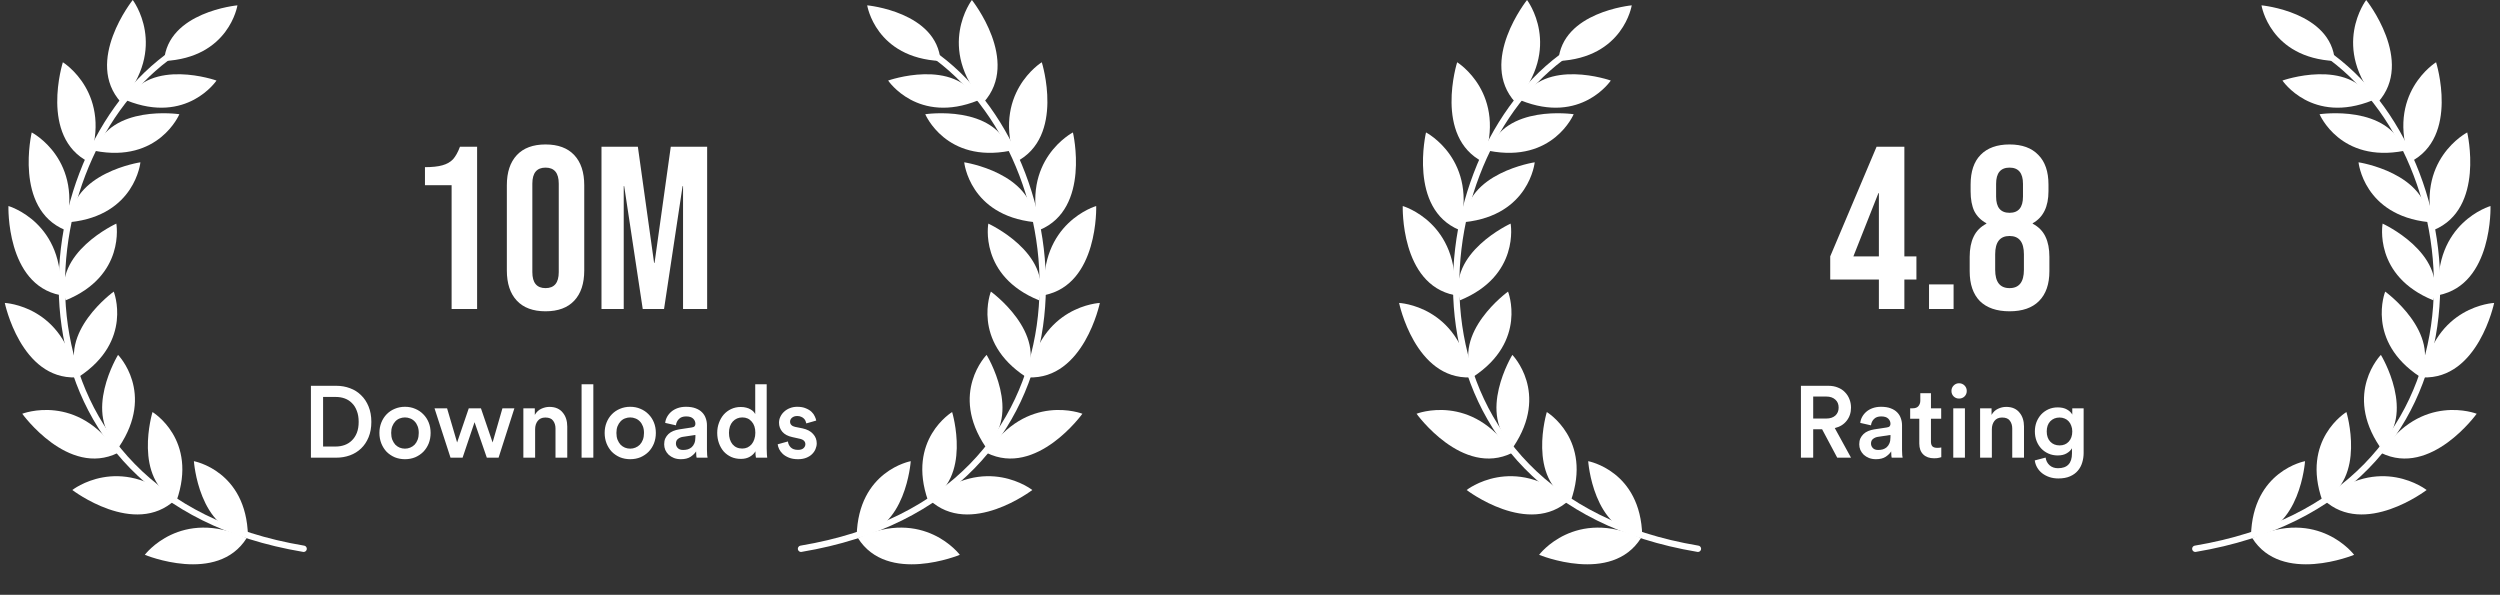 <svg width="269" height="64" viewBox="0 0 269 64" fill="none" xmlns="http://www.w3.org/2000/svg">
<rect x="0" y="0" width="269" height="64" fill="#333333" stroke="none"/>
<path d="M48.593 19.931H45.726V17.986C46.507 17.986 47.13 17.92 47.596 17.787C48.078 17.654 48.46 17.438 48.743 17.139C49.025 16.823 49.275 16.374 49.491 15.792H51.336V33.246H48.593V19.931ZM58.701 33.495C57.355 33.495 56.324 33.113 55.609 32.348C54.894 31.584 54.537 30.503 54.537 29.107V19.931C54.537 18.535 54.894 17.455 55.609 16.69C56.324 15.925 57.355 15.543 58.701 15.543C60.047 15.543 61.078 15.925 61.793 16.69C62.508 17.455 62.865 18.535 62.865 19.931V29.107C62.865 30.503 62.508 31.584 61.793 32.348C61.078 33.113 60.047 33.495 58.701 33.495ZM58.701 31.002C59.648 31.002 60.122 30.428 60.122 29.281V19.757C60.122 18.61 59.648 18.036 58.701 18.036C57.754 18.036 57.28 18.61 57.28 19.757V29.281C57.28 30.428 57.754 31.002 58.701 31.002ZM64.72 15.792H68.634L70.38 28.284H70.43L72.175 15.792H76.089V33.246H73.496V20.031H73.446L71.452 33.246H69.158L67.163 20.031H67.113V33.246H64.72V15.792Z" fill="white"/>
<path d="M36.139 48.046C36.473 48.046 36.79 47.991 37.088 47.882C37.386 47.773 37.644 47.61 37.862 47.391C38.088 47.173 38.266 46.901 38.397 46.573C38.528 46.239 38.593 45.846 38.593 45.395C38.593 44.944 38.528 44.552 38.397 44.217C38.273 43.875 38.099 43.595 37.873 43.377C37.655 43.152 37.397 42.984 37.099 42.875C36.801 42.766 36.484 42.712 36.15 42.712H34.764V48.046H36.139ZM33.455 49.246V41.512H36.193C36.717 41.512 37.208 41.599 37.666 41.774C38.124 41.941 38.52 42.192 38.855 42.526C39.197 42.853 39.466 43.261 39.662 43.748C39.859 44.228 39.957 44.777 39.957 45.395C39.957 46.013 39.859 46.562 39.662 47.042C39.466 47.522 39.197 47.926 38.855 48.253C38.513 48.58 38.113 48.828 37.655 48.995C37.197 49.162 36.706 49.246 36.182 49.246H33.455ZM43.574 48.275C43.771 48.275 43.956 48.239 44.131 48.166C44.312 48.093 44.472 47.988 44.611 47.85C44.749 47.704 44.858 47.526 44.938 47.315C45.018 47.104 45.058 46.861 45.058 46.584C45.058 46.308 45.018 46.068 44.938 45.864C44.858 45.653 44.749 45.479 44.611 45.341C44.472 45.195 44.312 45.09 44.131 45.024C43.956 44.952 43.771 44.915 43.574 44.915C43.378 44.915 43.189 44.952 43.007 45.024C42.833 45.09 42.676 45.195 42.538 45.341C42.407 45.479 42.298 45.653 42.211 45.864C42.131 46.068 42.091 46.308 42.091 46.584C42.091 46.861 42.131 47.104 42.211 47.315C42.298 47.526 42.407 47.704 42.538 47.85C42.676 47.988 42.833 48.093 43.007 48.166C43.189 48.239 43.378 48.275 43.574 48.275ZM43.574 43.77C43.974 43.77 44.342 43.843 44.676 43.988C45.011 44.126 45.301 44.322 45.549 44.577C45.796 44.824 45.989 45.119 46.127 45.461C46.265 45.802 46.334 46.177 46.334 46.584C46.334 46.991 46.265 47.37 46.127 47.719C45.989 48.06 45.796 48.359 45.549 48.613C45.301 48.86 45.011 49.057 44.676 49.202C44.342 49.34 43.974 49.41 43.574 49.41C43.182 49.41 42.814 49.34 42.473 49.202C42.138 49.057 41.847 48.86 41.6 48.613C41.36 48.359 41.171 48.06 41.033 47.719C40.895 47.37 40.825 46.991 40.825 46.584C40.825 46.177 40.895 45.802 41.033 45.461C41.171 45.119 41.36 44.824 41.6 44.577C41.847 44.322 42.138 44.126 42.473 43.988C42.814 43.843 43.182 43.77 43.574 43.77ZM51.749 43.933L53.003 47.61L54.062 43.933H55.349L53.647 49.246H52.382L51.062 45.428L49.775 49.246H48.476L46.753 43.933H48.105L49.185 47.61L50.44 43.933H51.749ZM57.579 49.246H56.314V43.933H57.546V44.642C57.721 44.337 57.95 44.119 58.233 43.988C58.524 43.85 58.819 43.781 59.117 43.781C59.444 43.781 59.728 43.835 59.968 43.944C60.208 44.053 60.404 44.206 60.557 44.403C60.717 44.592 60.837 44.813 60.917 45.068C60.997 45.322 61.037 45.595 61.037 45.886V49.246H59.772V46.104C59.772 45.777 59.688 45.501 59.521 45.275C59.361 45.042 59.081 44.926 58.681 44.926C58.317 44.926 58.041 45.05 57.852 45.297C57.67 45.537 57.579 45.831 57.579 46.181V49.246ZM62.578 49.246V41.348H63.843V49.246H62.578ZM67.809 48.275C68.006 48.275 68.191 48.239 68.366 48.166C68.548 48.093 68.708 47.988 68.846 47.85C68.984 47.704 69.093 47.526 69.173 47.315C69.253 47.104 69.293 46.861 69.293 46.584C69.293 46.308 69.253 46.068 69.173 45.864C69.093 45.653 68.984 45.479 68.846 45.341C68.708 45.195 68.548 45.09 68.366 45.024C68.191 44.952 68.006 44.915 67.809 44.915C67.613 44.915 67.424 44.952 67.242 45.024C67.068 45.09 66.911 45.195 66.773 45.341C66.642 45.479 66.533 45.653 66.446 45.864C66.366 46.068 66.326 46.308 66.326 46.584C66.326 46.861 66.366 47.104 66.446 47.315C66.533 47.526 66.642 47.704 66.773 47.85C66.911 47.988 67.068 48.093 67.242 48.166C67.424 48.239 67.613 48.275 67.809 48.275ZM67.809 43.77C68.209 43.77 68.577 43.843 68.911 43.988C69.246 44.126 69.537 44.322 69.784 44.577C70.031 44.824 70.224 45.119 70.362 45.461C70.5 45.802 70.569 46.177 70.569 46.584C70.569 46.991 70.5 47.37 70.362 47.719C70.224 48.06 70.031 48.359 69.784 48.613C69.537 48.86 69.246 49.057 68.911 49.202C68.577 49.34 68.209 49.41 67.809 49.41C67.417 49.41 67.049 49.34 66.708 49.202C66.373 49.057 66.082 48.86 65.835 48.613C65.595 48.359 65.406 48.06 65.268 47.719C65.13 47.37 65.061 46.991 65.061 46.584C65.061 46.177 65.13 45.802 65.268 45.461C65.406 45.119 65.595 44.824 65.835 44.577C66.082 44.322 66.373 44.126 66.708 43.988C67.049 43.843 67.417 43.77 67.809 43.77ZM71.465 47.806C71.465 47.566 71.505 47.355 71.585 47.173C71.672 46.991 71.785 46.835 71.923 46.704C72.069 46.566 72.239 46.457 72.436 46.377C72.632 46.297 72.843 46.239 73.068 46.202L74.432 45.995C74.585 45.973 74.686 45.93 74.737 45.864C74.796 45.791 74.825 45.708 74.825 45.613C74.825 45.388 74.745 45.199 74.585 45.046C74.425 44.886 74.17 44.806 73.821 44.806C73.487 44.806 73.228 44.901 73.047 45.09C72.865 45.272 72.759 45.497 72.73 45.766L71.574 45.504C71.596 45.279 71.665 45.061 71.781 44.85C71.898 44.639 72.05 44.453 72.239 44.293C72.428 44.133 72.654 44.006 72.916 43.912C73.185 43.817 73.483 43.77 73.81 43.77C74.217 43.77 74.563 43.824 74.847 43.933C75.137 44.042 75.37 44.188 75.545 44.37C75.726 44.552 75.857 44.763 75.937 45.002C76.025 45.242 76.068 45.493 76.068 45.755V48.395C76.068 48.635 76.076 48.831 76.09 48.984C76.112 49.13 76.126 49.217 76.134 49.246H74.956C74.948 49.231 74.937 49.169 74.923 49.06C74.908 48.944 74.901 48.78 74.901 48.569C74.777 48.773 74.581 48.966 74.312 49.148C74.043 49.322 73.694 49.41 73.265 49.41C72.988 49.41 72.737 49.366 72.512 49.279C72.294 49.191 72.105 49.075 71.945 48.929C71.792 48.777 71.672 48.606 71.585 48.417C71.505 48.221 71.465 48.017 71.465 47.806ZM73.505 48.417C73.679 48.417 73.847 48.395 74.007 48.351C74.166 48.3 74.305 48.224 74.421 48.122C74.545 48.013 74.643 47.871 74.716 47.697C74.788 47.522 74.825 47.304 74.825 47.042V46.802L73.439 47.01C73.243 47.046 73.076 47.122 72.938 47.239C72.799 47.348 72.73 47.511 72.73 47.73C72.73 47.911 72.796 48.071 72.927 48.209C73.058 48.348 73.25 48.417 73.505 48.417ZM78.438 46.573C78.438 47.082 78.565 47.493 78.82 47.806C79.082 48.111 79.431 48.264 79.867 48.264C80.071 48.264 80.26 48.224 80.434 48.144C80.609 48.057 80.758 47.941 80.882 47.795C81.005 47.642 81.1 47.464 81.165 47.261C81.238 47.05 81.274 46.817 81.274 46.562C81.274 46.053 81.143 45.653 80.882 45.362C80.627 45.064 80.293 44.915 79.878 44.915C79.463 44.915 79.118 45.064 78.842 45.362C78.573 45.661 78.438 46.064 78.438 46.573ZM82.496 48.275C82.496 48.515 82.503 48.726 82.518 48.908C82.532 49.09 82.543 49.202 82.551 49.246H81.34C81.325 49.188 81.311 49.086 81.296 48.94C81.289 48.795 81.285 48.668 81.285 48.559C81.162 48.784 80.965 48.977 80.696 49.137C80.427 49.297 80.103 49.377 79.725 49.377C79.34 49.377 78.991 49.308 78.678 49.169C78.365 49.024 78.096 48.828 77.871 48.58C77.653 48.326 77.482 48.028 77.358 47.686C77.234 47.344 77.173 46.973 77.173 46.573C77.173 46.195 77.234 45.839 77.358 45.504C77.482 45.163 77.653 44.864 77.871 44.61C78.096 44.355 78.365 44.155 78.678 44.01C78.991 43.864 79.333 43.792 79.704 43.792C79.936 43.792 80.14 43.817 80.314 43.868C80.489 43.912 80.638 43.973 80.762 44.053C80.892 44.126 80.998 44.206 81.078 44.293C81.158 44.381 81.22 44.468 81.263 44.555V41.348H82.496V48.275ZM84.782 47.501C84.804 47.74 84.902 47.951 85.077 48.133C85.258 48.315 85.52 48.406 85.862 48.406C86.124 48.406 86.32 48.348 86.451 48.231C86.589 48.108 86.658 47.962 86.658 47.795C86.658 47.65 86.607 47.526 86.506 47.424C86.404 47.322 86.247 47.25 86.037 47.206L85.251 47.031C84.778 46.93 84.422 46.74 84.182 46.464C83.942 46.181 83.822 45.853 83.822 45.482C83.822 45.25 83.873 45.032 83.975 44.828C84.077 44.617 84.215 44.435 84.389 44.282C84.564 44.123 84.767 43.999 85 43.912C85.24 43.817 85.498 43.77 85.775 43.77C86.146 43.77 86.455 43.824 86.702 43.933C86.957 44.035 87.164 44.163 87.324 44.315C87.484 44.468 87.6 44.632 87.673 44.806C87.753 44.973 87.804 45.123 87.826 45.253L86.757 45.559C86.742 45.486 86.716 45.402 86.68 45.308C86.644 45.213 86.586 45.126 86.506 45.046C86.433 44.966 86.335 44.901 86.211 44.85C86.095 44.792 85.949 44.763 85.775 44.763C85.549 44.763 85.364 44.824 85.218 44.948C85.08 45.064 85.011 45.206 85.011 45.373C85.011 45.519 85.058 45.639 85.153 45.733C85.248 45.828 85.378 45.893 85.546 45.93L86.353 46.093C86.855 46.202 87.233 46.402 87.487 46.693C87.749 46.977 87.88 47.315 87.88 47.708C87.88 47.911 87.836 48.115 87.749 48.319C87.669 48.515 87.546 48.697 87.378 48.864C87.218 49.024 87.011 49.155 86.757 49.257C86.502 49.359 86.207 49.41 85.873 49.41C85.487 49.41 85.16 49.355 84.891 49.246C84.622 49.137 84.4 49.002 84.226 48.842C84.051 48.675 83.92 48.5 83.833 48.319C83.746 48.13 83.695 47.959 83.68 47.806L84.782 47.501Z" fill="white"/>
<path d="M20.863 49.622C20.863 49.622 26.507 50.645 26.678 57.637C21.376 57.125 20.863 49.622 20.863 49.622Z" fill="white"/>
<path d="M15.582 59.698C15.582 59.698 19.431 54.568 26.546 57.891C23.382 62.935 15.582 59.698 15.582 59.698Z" fill="white"/>
<path d="M16.41 44.336C16.41 44.336 21.323 47.289 18.995 53.886C14.221 51.533 16.41 44.336 16.41 44.336Z" fill="white"/>
<path d="M7.782 52.725C7.782 52.725 12.825 48.754 18.844 53.79C14.486 57.853 7.782 52.725 7.782 52.725Z" fill="white"/>
<path d="M12.702 38.185C12.702 38.185 16.72 42.267 12.814 48.076C8.78 44.609 12.702 38.185 12.702 38.185Z" fill="white"/>
<path d="M2.394 44.519C2.394 44.519 8.376 42.178 12.67 48.739C7.316 51.366 2.394 44.519 2.394 44.519Z" fill="white"/>
<path d="M12.239 31.376C12.239 31.376 14.356 36.692 8.498 40.538C6.127 35.782 12.239 31.376 12.239 31.376Z" fill="white"/>
<path d="M0.516 32.596C0.516 32.596 6.935 32.875 8.193 40.608C2.231 40.845 0.516 32.596 0.516 32.596Z" fill="white"/>
<path d="M12.517 24.06C12.517 24.06 13.552 29.685 7.054 32.317C5.66 27.191 12.517 24.06 12.517 24.06Z" fill="white"/>
<path d="M0.908 22.168C0.908 22.168 7.082 23.944 6.48 31.756C0.63 30.588 0.908 22.168 0.908 22.168Z" fill="white"/>
<path d="M15.108 17.463C15.108 17.463 14.55 23.156 7.576 23.9C7.652 18.59 15.108 17.463 15.108 17.463Z" fill="white"/>
<path d="M3.413 14.25C3.413 14.25 9.117 17.199 6.99 24.741C1.483 22.452 3.413 14.25 3.413 14.25Z" fill="white"/>
<path d="M19.301 12.289C19.301 12.289 17.087 17.565 10.203 16.23C11.842 11.177 19.301 12.289 19.301 12.289Z" fill="white"/>
<path d="M6.764 6.698C6.764 6.698 12.231 10.063 9.546 17.426C4.226 14.733 6.764 6.698 6.764 6.698Z" fill="white"/>
<path d="M23.296 8.666C23.296 8.666 20.111 13.423 13.609 10.8C16.188 6.153 23.296 8.666 23.296 8.666Z" fill="white"/>
<path d="M25.548 0.574C25.548 0.574 24.661 6.225 17.656 6.567C18.039 1.27 25.548 0.574 25.548 0.574Z" fill="white"/>
<path d="M14.283 0C14.283 0 18.174 5.099 13.016 11.009C9.02 6.591 14.283 0 14.283 0Z" fill="white"/>
<path d="M32.669 59.047C-0.171 53.544 1.881 18.246 17.962 6.185" stroke="white" stroke-width="0.682" stroke-linecap="round"/>
<path d="M97.996 49.622C97.996 49.622 92.352 50.645 92.181 57.637C97.483 57.125 97.996 49.622 97.996 49.622Z" fill="white"/>
<path d="M103.277 59.698C103.277 59.698 99.428 54.568 92.313 57.891C95.477 62.935 103.277 59.698 103.277 59.698Z" fill="white"/>
<path d="M102.449 44.336C102.449 44.336 97.537 47.289 99.864 53.886C104.639 51.533 102.449 44.336 102.449 44.336Z" fill="white"/>
<path d="M111.076 52.725C111.076 52.725 106.034 48.754 100.015 53.79C104.373 57.853 111.076 52.725 111.076 52.725Z" fill="white"/>
<path d="M106.158 38.185C106.158 38.185 102.14 42.267 106.045 48.076C110.08 44.609 106.158 38.185 106.158 38.185Z" fill="white"/>
<path d="M116.466 44.519C116.466 44.519 110.484 42.178 106.191 48.739C111.544 51.366 116.466 44.519 116.466 44.519Z" fill="white"/>
<path d="M106.62 31.376C106.62 31.376 104.504 36.692 110.362 40.538C112.733 35.782 106.62 31.376 106.62 31.376Z" fill="white"/>
<path d="M118.343 32.596C118.343 32.596 111.924 32.875 110.666 40.608C116.628 40.845 118.343 32.596 118.343 32.596Z" fill="white"/>
<path d="M106.343 24.06C106.343 24.06 105.307 29.685 111.806 32.317C113.2 27.191 106.343 24.06 106.343 24.06Z" fill="white"/>
<path d="M117.951 22.168C117.951 22.168 111.778 23.944 112.379 31.756C118.23 30.588 117.951 22.168 117.951 22.168Z" fill="white"/>
<path d="M103.75 17.463C103.75 17.463 104.309 23.156 111.283 23.9C111.207 18.59 103.75 17.463 103.75 17.463Z" fill="white"/>
<path d="M115.447 14.25C115.447 14.25 109.743 17.199 111.87 24.741C117.377 22.452 115.447 14.25 115.447 14.25Z" fill="white"/>
<path d="M99.558 12.289C99.558 12.289 101.772 17.565 108.657 16.23C107.018 11.177 99.558 12.289 99.558 12.289Z" fill="white"/>
<path d="M112.096 6.698C112.096 6.698 106.628 10.063 109.313 17.426C114.634 14.733 112.096 6.698 112.096 6.698Z" fill="white"/>
<path d="M95.564 8.666C95.564 8.666 98.749 13.423 105.251 10.8C102.673 6.153 95.564 8.666 95.564 8.666Z" fill="white"/>
<path d="M93.311 0.574C93.311 0.574 94.198 6.225 101.203 6.567C100.82 1.27 93.311 0.574 93.311 0.574Z" fill="white"/>
<path d="M104.576 0C104.576 0 100.685 5.099 105.843 11.009C109.839 6.591 104.576 0 104.576 0Z" fill="white"/>
<path d="M86.19 59.047C119.031 53.544 116.978 18.246 100.897 6.185" stroke="white" stroke-width="0.682" stroke-linecap="round"/>
<path d="M202.168 30.079H196.932V27.586L201.918 15.792H204.91V27.586H206.207V30.079H204.91V33.246H202.168V30.079ZM202.168 27.586V20.779H202.118L199.425 27.586H202.168ZM207.563 30.603H210.206V33.246H207.563V30.603ZM216.227 33.495C214.847 33.495 213.783 33.13 213.035 32.398C212.304 31.65 211.938 30.578 211.938 29.182V27.636C211.938 26.771 212.08 26.048 212.362 25.467C212.645 24.868 213.102 24.403 213.733 24.07V24.02C213.152 23.705 212.719 23.272 212.437 22.724C212.171 22.159 212.038 21.444 212.038 20.58V19.857C212.038 18.46 212.395 17.396 213.11 16.665C213.841 15.917 214.88 15.543 216.227 15.543C217.573 15.543 218.604 15.917 219.319 16.665C220.05 17.396 220.416 18.46 220.416 19.857V20.58C220.416 22.242 219.85 23.389 218.72 24.02V24.07C219.352 24.403 219.809 24.868 220.092 25.467C220.374 26.048 220.515 26.771 220.515 27.636V29.182C220.515 30.578 220.141 31.65 219.393 32.398C218.662 33.13 217.606 33.495 216.227 33.495ZM216.227 22.898C217.191 22.898 217.673 22.317 217.673 21.153V19.782C217.673 18.618 217.191 18.036 216.227 18.036C215.263 18.036 214.781 18.618 214.781 19.782V21.153C214.781 22.317 215.263 22.898 216.227 22.898ZM216.227 31.002C217.257 31.002 217.773 30.345 217.773 29.032V27.361C217.773 26.048 217.257 25.392 216.227 25.392C215.196 25.392 214.681 26.048 214.681 27.361V29.032C214.681 30.345 215.196 31.002 216.227 31.002Z" fill="white"/>
<path d="M196.06 46.191H195.1V49.246H193.78V41.512H196.747C197.118 41.512 197.452 41.574 197.751 41.697C198.056 41.814 198.31 41.981 198.514 42.199C198.725 42.41 198.885 42.657 198.994 42.941C199.11 43.224 199.169 43.53 199.169 43.857C199.169 44.41 199.012 44.883 198.7 45.275C198.394 45.668 197.969 45.93 197.423 46.061L199.169 49.246H197.685L196.06 46.191ZM196.507 45.035C196.914 45.035 197.238 44.93 197.478 44.719C197.718 44.501 197.838 44.213 197.838 43.857C197.838 43.493 197.718 43.206 197.478 42.995C197.238 42.777 196.914 42.668 196.507 42.668H195.1V45.035H196.507ZM200.055 47.806C200.055 47.566 200.095 47.355 200.175 47.173C200.262 46.991 200.375 46.835 200.513 46.704C200.658 46.566 200.829 46.457 201.026 46.377C201.222 46.297 201.433 46.239 201.658 46.202L203.022 45.995C203.175 45.973 203.276 45.93 203.327 45.864C203.385 45.791 203.415 45.708 203.415 45.613C203.415 45.388 203.335 45.199 203.175 45.046C203.015 44.886 202.76 44.806 202.411 44.806C202.076 44.806 201.818 44.901 201.636 45.09C201.455 45.272 201.349 45.497 201.32 45.766L200.164 45.504C200.186 45.279 200.255 45.061 200.371 44.85C200.487 44.639 200.64 44.453 200.829 44.293C201.018 44.133 201.244 44.006 201.506 43.912C201.775 43.817 202.073 43.77 202.4 43.77C202.807 43.77 203.153 43.824 203.436 43.933C203.727 44.042 203.96 44.188 204.135 44.37C204.316 44.552 204.447 44.763 204.527 45.002C204.614 45.242 204.658 45.493 204.658 45.755V48.395C204.658 48.635 204.665 48.831 204.68 48.984C204.702 49.13 204.716 49.217 204.724 49.246H203.545C203.538 49.231 203.527 49.169 203.513 49.06C203.498 48.944 203.491 48.78 203.491 48.569C203.367 48.773 203.171 48.966 202.902 49.148C202.633 49.322 202.284 49.41 201.855 49.41C201.578 49.41 201.327 49.366 201.102 49.279C200.884 49.191 200.695 49.075 200.535 48.929C200.382 48.777 200.262 48.606 200.175 48.417C200.095 48.221 200.055 48.017 200.055 47.806ZM202.095 48.417C202.269 48.417 202.436 48.395 202.596 48.351C202.756 48.3 202.895 48.224 203.011 48.122C203.135 48.013 203.233 47.871 203.305 47.697C203.378 47.522 203.415 47.304 203.415 47.042V46.802L202.029 47.01C201.833 47.046 201.666 47.122 201.527 47.239C201.389 47.348 201.32 47.511 201.32 47.73C201.32 47.911 201.386 48.071 201.516 48.209C201.647 48.348 201.84 48.417 202.095 48.417ZM207.77 43.933H208.872V45.057H207.77V47.522C207.77 47.755 207.825 47.926 207.934 48.035C208.043 48.137 208.214 48.188 208.446 48.188C208.534 48.188 208.621 48.184 208.708 48.177C208.795 48.162 208.854 48.151 208.883 48.144V49.191C208.846 49.206 208.766 49.228 208.643 49.257C208.519 49.293 208.341 49.311 208.108 49.311C207.614 49.311 207.225 49.173 206.941 48.897C206.657 48.62 206.516 48.231 206.516 47.73V45.057H205.534V43.933H205.806C206.09 43.933 206.297 43.853 206.428 43.694C206.559 43.533 206.625 43.337 206.625 43.104V42.308H207.77V43.933ZM210.172 49.246V43.933H211.426V49.246H210.172ZM209.976 42.068C209.976 41.835 210.056 41.639 210.216 41.479C210.376 41.319 210.568 41.239 210.794 41.239C211.026 41.239 211.223 41.319 211.383 41.479C211.543 41.639 211.623 41.835 211.623 42.068C211.623 42.301 211.543 42.497 211.383 42.657C211.223 42.81 211.026 42.886 210.794 42.886C210.568 42.886 210.376 42.81 210.216 42.657C210.056 42.497 209.976 42.301 209.976 42.068ZM214.324 49.246H213.059V43.933H214.291V44.642C214.466 44.337 214.695 44.119 214.979 43.988C215.27 43.85 215.564 43.781 215.862 43.781C216.19 43.781 216.473 43.835 216.713 43.944C216.953 44.053 217.149 44.206 217.302 44.403C217.462 44.592 217.582 44.813 217.662 45.068C217.742 45.322 217.782 45.595 217.782 45.886V49.246H216.517V46.104C216.517 45.777 216.433 45.501 216.266 45.275C216.106 45.042 215.826 44.926 215.426 44.926C215.062 44.926 214.786 45.05 214.597 45.297C214.415 45.537 214.324 45.831 214.324 46.181V49.246ZM220.108 49.235C220.152 49.562 220.29 49.835 220.523 50.053C220.763 50.271 221.068 50.38 221.439 50.38C222.442 50.38 222.944 49.849 222.944 48.788V48.231C222.828 48.442 222.639 48.624 222.377 48.777C222.122 48.929 221.799 49.006 221.406 49.006C221.05 49.006 220.723 48.94 220.424 48.809C220.126 48.679 219.868 48.5 219.65 48.275C219.432 48.042 219.261 47.77 219.137 47.457C219.014 47.137 218.952 46.791 218.952 46.421C218.952 46.064 219.01 45.73 219.126 45.417C219.25 45.104 219.417 44.832 219.628 44.599C219.846 44.366 220.104 44.181 220.403 44.042C220.708 43.904 221.043 43.835 221.406 43.835C221.821 43.835 222.155 43.912 222.41 44.064C222.672 44.21 222.861 44.392 222.977 44.61V43.933H224.199V48.744C224.199 49.1 224.148 49.442 224.046 49.77C223.951 50.097 223.795 50.388 223.577 50.642C223.366 50.897 223.086 51.1 222.737 51.253C222.395 51.406 221.973 51.482 221.472 51.482C221.123 51.482 220.799 51.431 220.501 51.329C220.21 51.228 219.952 51.089 219.726 50.915C219.508 50.74 219.33 50.533 219.192 50.293C219.061 50.06 218.977 49.809 218.941 49.54L220.108 49.235ZM221.613 47.926C222.021 47.926 222.348 47.791 222.595 47.522C222.85 47.246 222.977 46.879 222.977 46.421C222.977 46.195 222.941 45.992 222.868 45.81C222.802 45.621 222.708 45.461 222.584 45.33C222.468 45.199 222.326 45.101 222.159 45.035C221.992 44.962 221.81 44.926 221.613 44.926C221.206 44.926 220.872 45.061 220.61 45.33C220.355 45.599 220.228 45.962 220.228 46.421C220.228 46.886 220.355 47.253 220.61 47.522C220.864 47.791 221.199 47.926 221.613 47.926Z" fill="white"/>
<path d="M170.89 49.622C170.89 49.622 176.533 50.645 176.704 57.637C171.403 57.125 170.89 49.622 170.89 49.622Z" fill="white"/>
<path d="M165.608 59.698C165.608 59.698 169.457 54.568 176.572 57.891C173.409 62.935 165.608 59.698 165.608 59.698Z" fill="white"/>
<path d="M166.437 44.336C166.437 44.336 171.349 47.289 169.022 53.886C164.247 51.533 166.437 44.336 166.437 44.336Z" fill="white"/>
<path d="M157.809 52.725C157.809 52.725 162.852 48.754 168.87 53.79C164.512 57.853 157.809 52.725 157.809 52.725Z" fill="white"/>
<path d="M162.728 38.185C162.728 38.185 166.746 42.267 162.841 48.076C158.806 44.609 162.728 38.185 162.728 38.185Z" fill="white"/>
<path d="M152.421 44.519C152.421 44.519 158.402 42.178 162.696 48.739C157.343 51.366 152.421 44.519 152.421 44.519Z" fill="white"/>
<path d="M162.265 31.376C162.265 31.376 164.382 36.692 158.524 40.538C156.153 35.782 162.265 31.376 162.265 31.376Z" fill="white"/>
<path d="M150.542 32.596C150.542 32.596 156.962 32.875 158.219 40.608C152.257 40.845 150.542 32.596 150.542 32.596Z" fill="white"/>
<path d="M162.543 24.06C162.543 24.06 163.579 29.685 157.08 32.317C155.686 27.191 162.543 24.06 162.543 24.06Z" fill="white"/>
<path d="M150.935 22.168C150.935 22.168 157.108 23.944 156.507 31.756C150.656 30.588 150.935 22.168 150.935 22.168Z" fill="white"/>
<path d="M165.135 17.463C165.135 17.463 164.576 23.156 157.602 23.9C157.678 18.59 165.135 17.463 165.135 17.463Z" fill="white"/>
<path d="M153.439 14.25C153.439 14.25 159.143 17.199 157.016 24.741C151.509 22.452 153.439 14.25 153.439 14.25Z" fill="white"/>
<path d="M169.327 12.289C169.327 12.289 167.114 17.565 160.229 16.23C161.868 11.177 169.327 12.289 169.327 12.289Z" fill="white"/>
<path d="M156.79 6.698C156.79 6.698 162.258 10.063 159.573 17.426C154.252 14.733 156.79 6.698 156.79 6.698Z" fill="white"/>
<path d="M173.322 8.666C173.322 8.666 170.137 13.423 163.636 10.8C166.214 6.153 173.322 8.666 173.322 8.666Z" fill="white"/>
<path d="M175.575 0.574C175.575 0.574 174.687 6.225 167.682 6.567C168.065 1.27 175.575 0.574 175.575 0.574Z" fill="white"/>
<path d="M164.309 0C164.309 0 168.2 5.099 163.042 11.009C159.046 6.591 164.309 0 164.309 0Z" fill="white"/>
<path d="M182.696 59.047C149.855 53.544 151.907 18.246 167.989 6.185" stroke="white" stroke-width="0.682" stroke-linecap="round"/>
<path d="M248.022 49.622C248.022 49.622 242.378 50.645 242.207 57.637C247.509 57.125 248.022 49.622 248.022 49.622Z" fill="white"/>
<path d="M253.303 59.698C253.303 59.698 249.454 54.568 242.339 57.891C245.503 62.935 253.303 59.698 253.303 59.698Z" fill="white"/>
<path d="M252.475 44.336C252.475 44.336 247.563 47.289 249.89 53.886C254.665 51.533 252.475 44.336 252.475 44.336Z" fill="white"/>
<path d="M261.103 52.725C261.103 52.725 256.06 48.754 250.041 53.79C254.4 57.853 261.103 52.725 261.103 52.725Z" fill="white"/>
<path d="M256.184 38.185C256.184 38.185 252.166 42.267 256.072 48.076C260.106 44.609 256.184 38.185 256.184 38.185Z" fill="white"/>
<path d="M266.492 44.519C266.492 44.519 260.511 42.178 256.217 48.739C261.57 51.366 266.492 44.519 266.492 44.519Z" fill="white"/>
<path d="M256.646 31.376C256.646 31.376 254.529 36.692 260.388 40.538C262.758 35.782 256.646 31.376 256.646 31.376Z" fill="white"/>
<path d="M268.369 32.596C268.369 32.596 261.95 32.875 260.692 40.608C266.654 40.845 268.369 32.596 268.369 32.596Z" fill="white"/>
<path d="M256.369 24.06C256.369 24.06 255.334 29.685 261.832 32.317C263.226 27.191 256.369 24.06 256.369 24.06Z" fill="white"/>
<path d="M267.978 22.168C267.978 22.168 261.804 23.944 262.406 31.756C268.256 30.588 267.978 22.168 267.978 22.168Z" fill="white"/>
<path d="M253.777 17.463C253.777 17.463 254.335 23.156 261.309 23.9C261.234 18.59 253.777 17.463 253.777 17.463Z" fill="white"/>
<path d="M265.473 14.25C265.473 14.25 259.769 17.199 261.896 24.741C267.403 22.452 265.473 14.25 265.473 14.25Z" fill="white"/>
<path d="M249.585 12.289C249.585 12.289 251.799 17.565 258.683 16.23C257.044 11.177 249.585 12.289 249.585 12.289Z" fill="white"/>
<path d="M262.122 6.698C262.122 6.698 256.655 10.063 259.34 17.426C264.66 14.733 262.122 6.698 262.122 6.698Z" fill="white"/>
<path d="M245.591 8.666C245.591 8.666 248.776 13.423 255.277 10.8C252.699 6.153 245.591 8.666 245.591 8.666Z" fill="white"/>
<path d="M243.337 0.574C243.337 0.574 244.224 6.225 251.229 6.567C250.847 1.27 243.337 0.574 243.337 0.574Z" fill="white"/>
<path d="M254.602 0C254.602 0 250.711 5.099 255.869 11.009C259.865 6.591 254.602 0 254.602 0Z" fill="white"/>
<path d="M236.216 59.047C269.057 53.544 267.005 18.246 250.923 6.185" stroke="white" stroke-width="0.682" stroke-linecap="round"/>
</svg>
